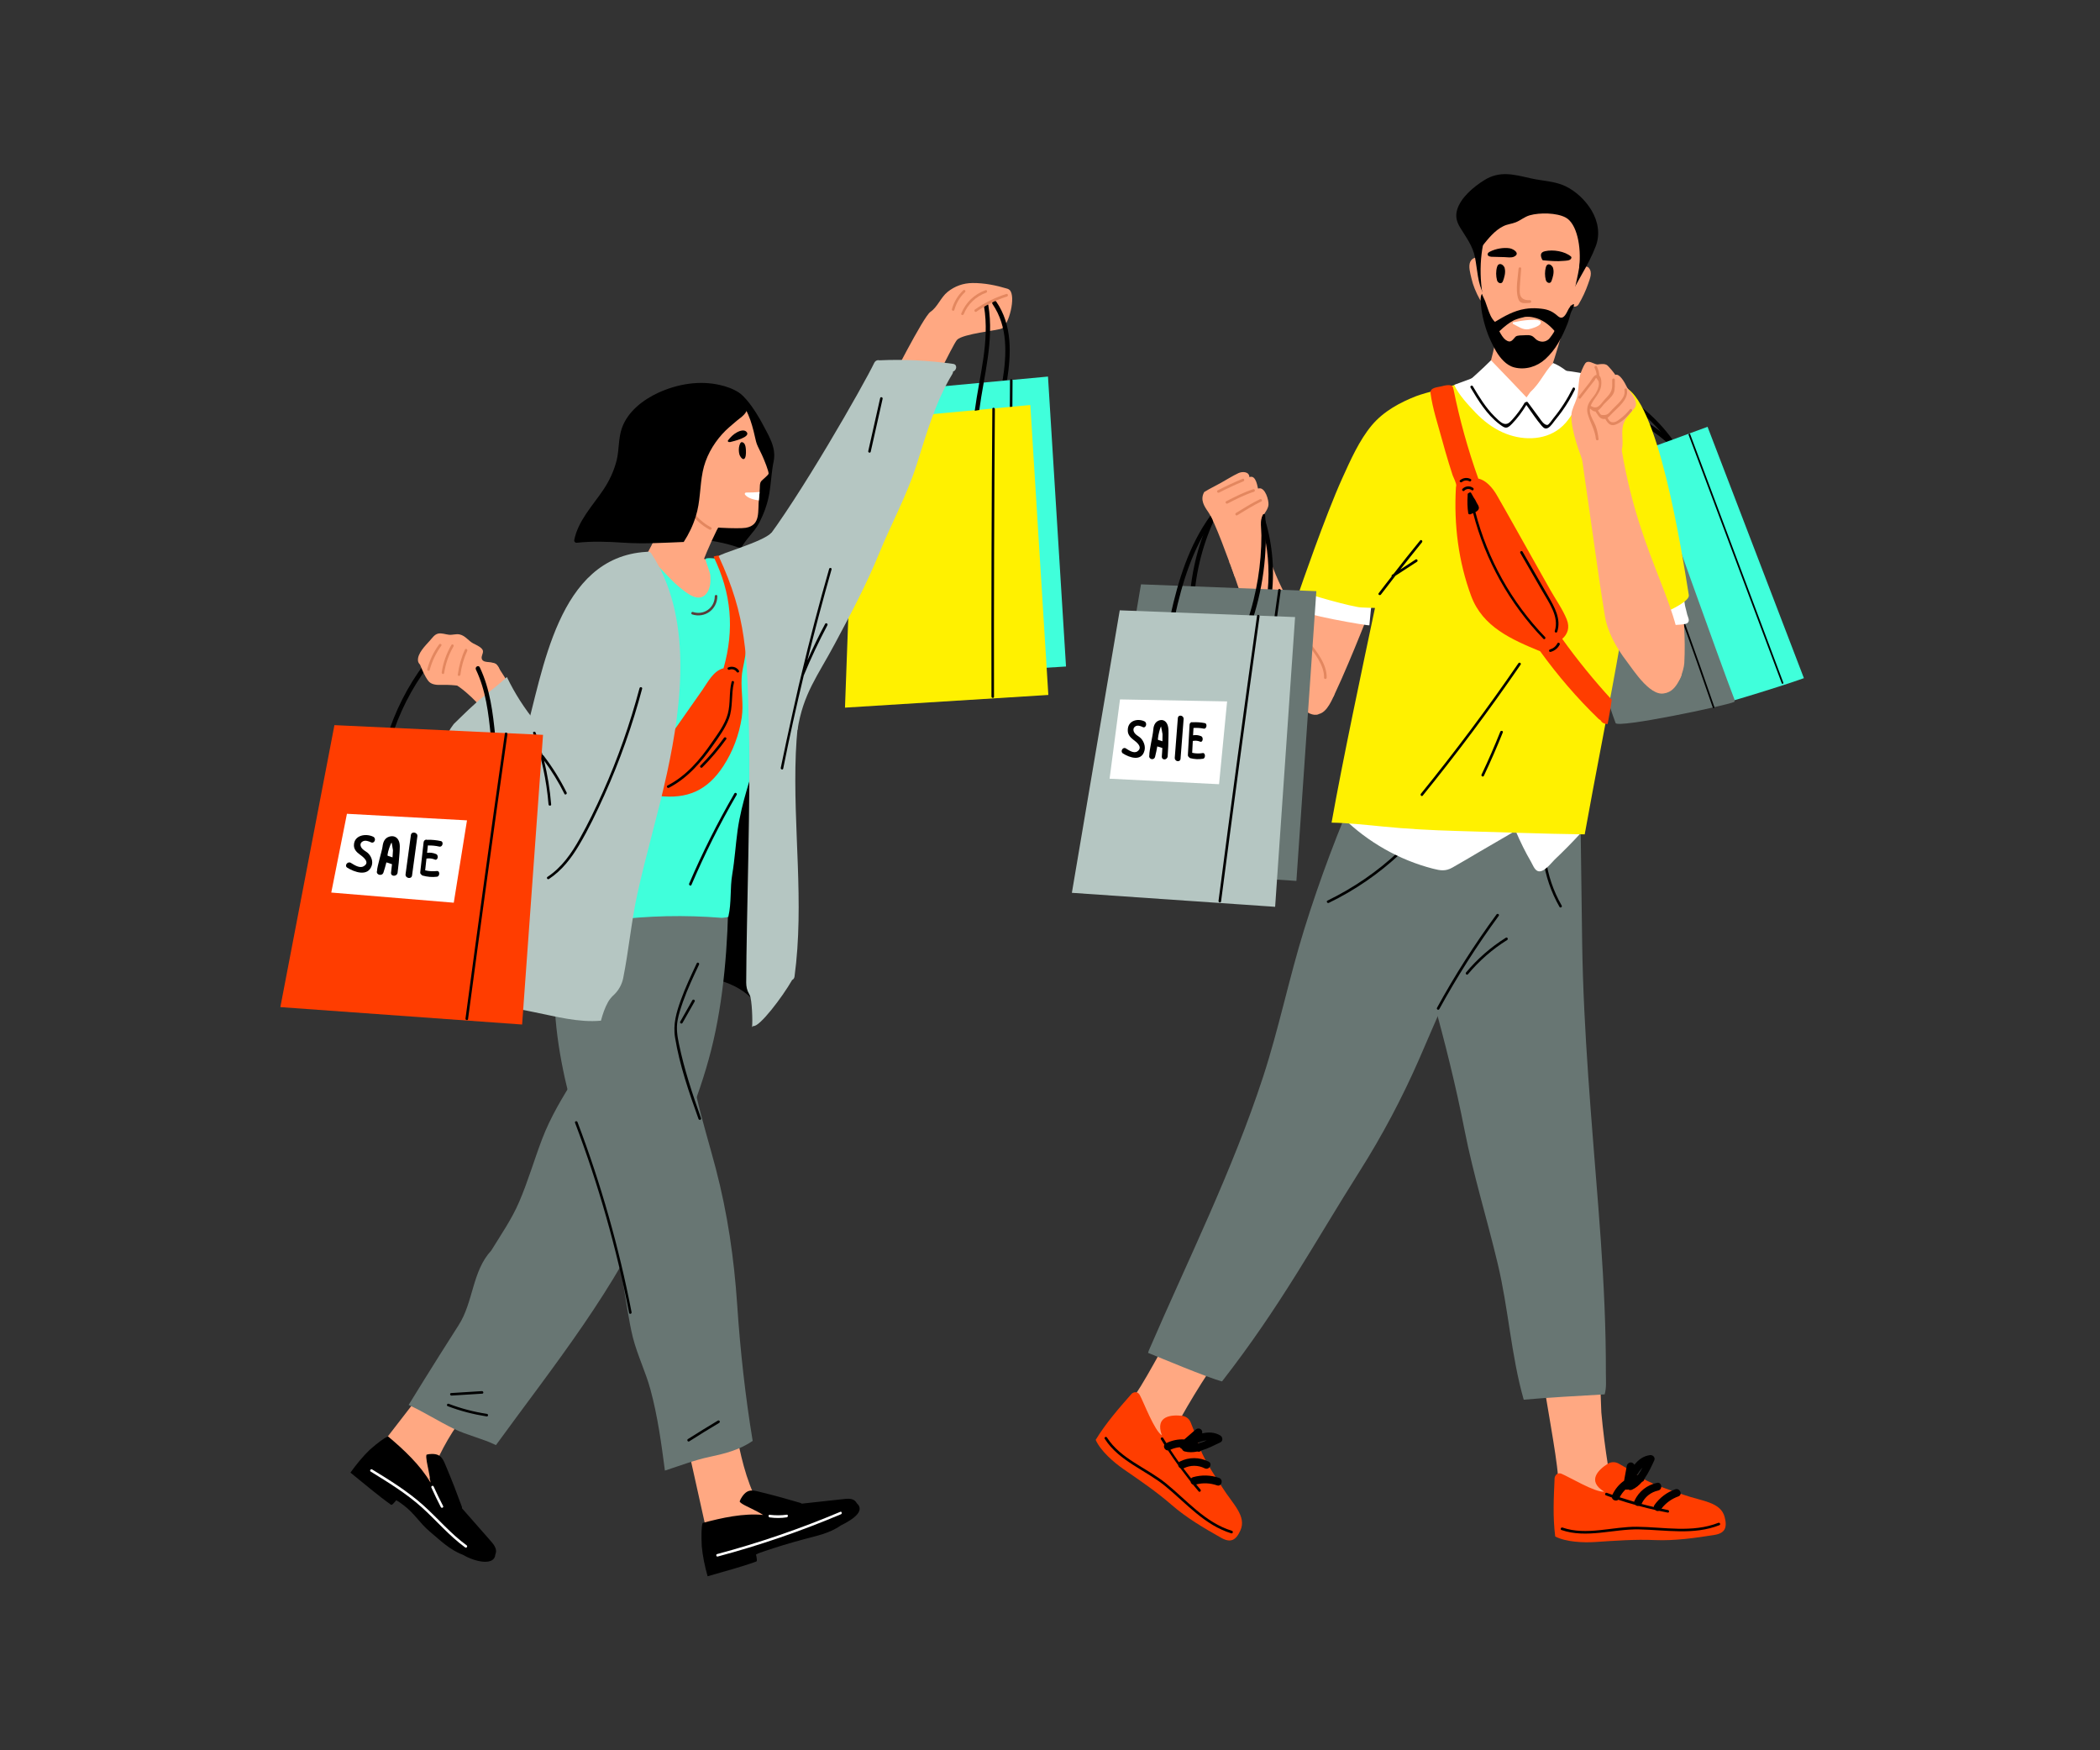 <?xml version="1.0" encoding="utf-8"?>
<!-- Generator: Adobe Illustrator 27.0.1, SVG Export Plug-In . SVG Version: 6.00 Build 0)  -->
<svg version="1.1" id="Layer_1" xmlns="http://www.w3.org/2000/svg" xmlns:xlink="http://www.w3.org/1999/xlink" x="0px" y="0px"
	 viewBox="0 0 2400 2000" style="enable-background:new 0 0 2400 2000;" xml:space="preserve">
<rect x="0" y="0" width="2400" height="2000" fill="#333333" stroke="none"/>
<style type="text/css">
	.st0{fill:#40FFDB;}
	.st1{fill:#FFF100;}
	.st2{fill:#FFA882;}
	.st3{fill:#B5C6C2;}
	.st4{fill:#687673;}
	.st5{fill:#FFFFFF;}
	.st6{fill:#E3875F;}
	.st7{fill:#FF3D00;}
	.st8{fill:#593D3A;}
</style>
<g>
	<g>
		<path d="M484.9,758.6c-19.2,25.7-33.6,54.2-43,84.9c-1,3.1,4,4.5,4.9,1.4c9.3-30.3,23.5-58.3,42.5-83.7
			C491.3,758.6,486.9,756,484.9,758.6z"/>
		<polygon class="st0" points="1218.3,761.6 985.9,776 997.9,448.8 1197.7,430.3 		"/>
		<path d="M1154.3,434.6c-0.9,109.6-1.2,219.1-1,328.7c0,1.9,2.9,2.2,2.9,0.3c-0.2-109.6,0.2-219.1,1-328.7
			C1157.2,433,1154.3,432.7,1154.3,434.6z"/>
		<polygon class="st1" points="1198.1,794.1 965.7,808.6 977.7,481.4 1177.5,462.8 		"/>
		<path d="M1134.1,467.2c-0.9,109.6-1.2,219.1-1,328.7c0,1.9,2.9,2.2,2.9,0.3c-0.2-109.6,0.2-219.1,1-328.7
			C1137,465.6,1134.1,465.3,1134.1,467.2z"/>
		<path d="M893.7,947.5c-2.6-41-6.5-81.9-10.7-122.7c-1.7-17.2-2.8-34.9-7.9-51.5c-4.8-15.5-13-29.5-22-42.9
			c-13.6-20.1-25.8-38.1-50-20c-25.8,19.3-39,53.9-52.9,81.9c-17.1,34.6-33.2,69.6-48.3,105.1c-13.6,32.2-31.1,66.3-37.1,100.9
			c-5.1,29.7,5.2,59.9,29.7,78.2c15.5,11.6,34.8,16.5,50.9,27.3c10.4,7,19.9,14.5,31.7,9.8c31.3,2.2,63.8,6.2,85.7,31.2
			c3.1,3.6,7.9-0.1,7.3-4c25.4-17,25.9-48.5,26.5-76.3C897.5,1025.5,896.2,986.5,893.7,947.5z"/>
		<path class="st2" d="M1154,331.5c-0.7-0.7-1.6-1.3-2.7-1.6c-12.9-3.9-26.3-6.6-39.8-6.5c-10.6,0.1-20.3,3.5-28.6,10.2
			c-7.8,6.3-11.4,17.3-19.6,22.8c-8,5.5-45.3,79-56,100.1c-1.9,3.7,8,4.9,10.9,3.5c0.2,0.1,0.3,0.2,0.5,0.2
			c10.8,3.5,23,6.5,33.1-0.5c1.2,0,2.4-0.6,3.1-1.9c8-14.1-11,24.7-2.5,10.9c3.5-5.7,36.7-75.5,41.4-80.4c6.7-7,46.9-10.7,51.3-13
			C1153.1,370.7,1161.2,339.1,1154,331.5z"/>
		<path class="st3" d="M1089.3,415.8c-27.9-3.9-55.8-5.4-83.9-4.1c0,0-0.1,0-0.1,0c-2.3-0.6-4.9,0.3-6.2,3
			c-11.7,24.5-86.1,155.1-128.1,208.4c-17.1,21.8,9.7,8.4,13,8.2c12.1,64.7,19.7,130,22.8,195.8c0.1,1.3,0.5,2.2,1.2,3
			c-1.2,4.7-5.8-5,3.4,4.1c6.5-41.8,23.1-61.8,42.5-98.2c17.7-33,36.8-69.1,50.8-103.6c13.9-33.9,31.3-65.5,42.6-100.5
			c11.5-35.8,21.4-72.2,41.2-104.7c0.5-0.9,0.7-1.8,0.7-2.6C1093.4,423.2,1094.5,416.5,1089.3,415.8z"/>
		<path class="st2" d="M866.2,1717.4c-14.3-27.3-20-55.8-26-86c-0.8-4.3-6.1-3.9-8-0.9c-0.9-1.6-2.5-2.5-4.7-1.7
			c-12.8,4.8-25.2,10.5-37.2,17.2c-2.6,0-5.3,2.2-4.6,5.5c7.3,33,14.6,66,22,99c1,4.5,6.8,3.8,8.3,0.5c21.2-0.2,69.7,15.3,76-8.4
			C893.6,1741.5,867.4,1719.7,866.2,1717.4z"/>
		<path class="st2" d="M525.1,1613.1c-9.6-10.9-21.1-19.5-34.3-25.8c-2.8-1.3-5,0.4-5.6,2.7c-1.3-0.1-2.6,0.4-3.6,1.7l-42.9,55.5
			c-2.3,3,0.1,6.3,2.9,6.9c9.5,19.8,25.2,35.1,45.2,44c5,2.2,8.1-5.1,4-7.8c9.1-25.3,21.5-48.6,37.6-70.2
			C530.9,1616.9,528.2,1613.4,525.1,1613.1z"/>
		<path class="st4" d="M832.5,1018.9c0-4.9-9.1-3.3-11.1-0.1c-16.9-29.2-55.4-27.3-72.7,1.5c-11.9,19.9-17.3,44.7-24.2,66.7
			c-8,25.2-16.2,50.4-27.2,74.4c-22.4,49.1-58.4,89.4-77.8,140.3c-9,23.7-16.1,48.2-26.1,71.5c-8.6,20.1-20.8,37.5-32,55.8
			c-21.9,23.6-20.2,58.7-37.3,85.3c-29.2,45.6-56.3,89.7-57.1,91.1c17.7,8.1,34.1,18.7,51.6,27.2c15.6,7.6,32.8,11.1,48.2,18.7
			c65.7-90.4,138.5-179.8,183.1-284.2c23.3-54.7,48.3-109.6,62.9-167.4C827.3,1142.4,832.1,1078.1,832.5,1018.9z"/>
		<path d="M870.9,483.4c-4.3-8.3-29.7-52.3-40-31.4c-3.4,6.8-3.8,14.9-4.5,22.3c-1.1,11.2-1.2,22.5-3.1,33.6
			c-1.6,9.4-4.4,18.6-7.5,27.7c-5.9,17.6-12.7,35.1-13.6,53.8c-0.2,5-0.1,10.1,0.2,15.1c0.2,3.6-0.1,8.5,0.8,12.3
			c15,1.5,29.6,4.6,43.7,9.8c5.1-10.3,14.7-18,20.3-28.4c5.8-10.8,10-22.6,12.1-34.7c2-12.1,2.4-24.5,4.9-36.5
			C887.4,510.9,878.3,497.6,870.9,483.4z"/>
		<path class="st2" d="M821.7,648.1c1-0.4,1.2-2.3-0.2-2.9c-14-5.7-28.6-12-43.7-14.1c-14.5-2-29.1,0-42.7,5.3
			c-1.7,0.7-1,3.6,0.8,2.8c6,7.3,10.2,16.8,14.9,25c4.3,7.6,8.5,15.3,13.4,22.5c7,10.3,16.1,21.6,29.6,21.9
			c12.6,0.3,23.4-7.8,28.7-18.9C828.8,676.4,826.8,661.5,821.7,648.1z"/>
		<path class="st2" d="M858.3,580.2c-0.1-0.2-0.3-0.4-0.4-0.6c0.1-0.6-0.3-1.3-0.9-1.6c-0.6-1.3-1.1-2.6-1.4-3.9
			c1.3,0.8,3.1-1,1.9-2.3c-1.1-1.3-2.3-2.5-3.5-3.7c0.3-1.2-0.8-1.9-1.7-1.8c-27.4-28.5-61-51-98.4-66c-1.8-0.7-2.6,2.1-0.8,2.8
			c0.3,0.1,0.5,0.2,0.8,0.3c0,0.3,0,0.6,0.2,0.9c26.1,43.9,4.7,94-17.9,134.6c-0.5,0-0.9,0.2-1.2,0.7c-3.8,7.1,10.6,5.7,14,6
			c15.2,1.5,30,5.3,44.1,10.8c0.4,0.2,0.7,0.1,1,0c0.7,1,2,0.7,2.6-0.2c0.6,0,1.2-0.3,1.5-1c6.1-16.8,13-33.3,21-49.4
			c3.6-7.2,7.9-13.6,15.3-17.8c6.4-3.5,13.6-5.3,20.7-6.9c0.1,0.2,0.2,0.4,0.4,0.6C856.7,583.3,859.4,581.8,858.3,580.2z"/>
		<path class="st2" d="M870.7,519.6c-1.5-3.2-3.1-6.3-4.6-9.5c-0.9-1.9-1.6-3.8-2.1-5.8c-3.3-14.4-7.8-35.6-18.5-44.6
			c-0.3-0.2-3.3-3-3.6-3c0.5-0.7,0.2-2.2-1.1-2.4c-37.8-5.1-79.4,10-96,46.4c-2.9,6.4-3.9,11.7,0.9,17.3c6.8,8,14.8,14.7,21.1,23.3
			c12.6,17.3,21.1,37.2,25.1,58.1c0.3,1.5,2.2,1.2,2.6,0c9.5,3.5,50.3,5.1,57.9,3.7c17.5-3.1,13.3-19.2,15-33.4
			c0.4-3.4,0.7-7.4,0.9-11c0.2-3.1-0.2-6.5,1.7-8.9c1.3-1.6,7.4-6.3,8.3-8.3C879.2,539.7,873.1,524.7,870.7,519.6z"/>
		<path class="st5" d="M852.7,562.8c-1.3,0-2,1.5-1.2,2.5c3.5,4.3,10.7,5.8,15.7,6.5c0.1-0.7,0.2-1.4,0.2-2.1
			c0.3-2.3,0.5-4.9,0.7-7.5C863,562.7,857.9,562.8,852.7,562.8z"/>
		<path class="st6" d="M812.6,602.6c-17.7-9.3-27.8-26.5-37.3-43.4c-0.9-1.7-3.5-0.2-2.6,1.5c9.7,17.4,20.1,34.9,38.3,44.5
			C812.8,606.1,814.3,603.5,812.6,602.6z"/>
		<path d="M850.5,473.6c2-2.2,3.5-4.7,3.5-7.7c0.2-15.9-18-22.9-30.9-25.9c-23.7-5.5-48.6-1.3-70.6,8.7c-17.6,8.1-35,21.5-41.7,40.3
			c-4.2,11.7-3.1,24.7-6,36.8c-3.1,12.4-8.5,23.9-15.7,34.5c-12.3,18.1-28.4,34.9-32.8,56.7c-0.4,1.8,1.1,3.4,2.9,3.2
			c17.5-1.9,35.2-1.3,53-0.1c23.4,1.6,46.1,0.1,69.2-0.8c5.9-9.1,10.6-18.9,13.8-29.3c5.3-16.7,4.5-34,7.9-51
			c3.2-16.1,11.4-30.9,22.3-43c5-5.6,10.9-10.3,16.6-15.2C844.6,478.6,848,476.4,850.5,473.6z"/>
		<path d="M852.3,512.2c-0.3-2.8-1-5.2-2.7-6.3c-2.8-1.9-3.8,0.6-4.6,3.2c-0.9,3-0.8,7,0,10c0.7,2.6,4.6,8.5,6.7,3.6
			C852.8,520,852.6,514.9,852.3,512.2z"/>
		<path d="M852.9,493.2c-2.7-2.5-7.5-0.9-10.3,0.6c-4.2,2.2-7.7,5.6-10.5,9.3c-0.9,1.2,0.5,2.4,1.7,2c0.2,0.1,0.5,0.1,0.8,0
			C837.4,504.4,859.5,499.4,852.9,493.2z"/>
		<path class="st4" d="M759.9,1680.4c17.1-5.5,34-12.1,51.6-15.8c18.1-3.8,34.2-8.2,48.7-18.1c-8.5-51.5-14.2-103.4-17.7-155.6
			c-3.6-53.3-11-104.2-24.5-155.8c-13.9-53-34-109.6-30.8-165.3c0.2-3.5,0.6-7,1-10.5c0.2-8.5,0.8-17,1.9-25.6
			c4.9-40.3,19.5-79.7,15-120.8c-0.1-0.6,0-1.1,0-1.7c-0.3-0.3-0.7-0.6-1.2-0.8C777,998.2,749,989.4,719.9,985
			c-17.2-2.6-42.1-8.1-58.6,1.6c-21.6,53.4-30.6,111.1-27,168.9c3.2,51.3,16.3,102.3,31.4,151c9.7,31.5,22.4,61.9,32,93.5
			c9.6,31.6,13.9,64.3,19.4,96.8c1.8,10.5,3.6,21.1,6.2,31.5c5.2,20.3,14.5,39.1,20,59.2C751.5,1617.6,755.8,1649,759.9,1680.4z"/>
		<path class="st0" d="M892,665.8c-1.7-12.3-16.7-15.9-26.7-18.8c-15.3-4.5-59.9-12.4-59.1-7.9c0.6,3.3,5.4,15,5.6,18.4
			c0.5,6.7,0.2,14.2-3.8,19.9c-9,12.7-23.4,0.1-31.7-6.6c-13.3-10.8-23.4-26.3-38.4-34.8c-0.5-0.3-1.1-0.2-1.5,0
			c-0.3-0.1-0.6-0.2-1-0.1c-19.2,4.1-37.2,11.7-53.5,22.7c-1.3,0.9-0.4,2.9,0.8,2.8c-4.7,7.9-3.9,18.3-3,27.4
			c3.8,37.2-10,70.5-19.5,105.8c-9.2,34.1-14.9,69-19.5,103.9c-2.4,18.1-4.5,36.3-6.6,54.5c-1.9,16.7-2.9,33.1,1.6,49.5
			c2.4,8.7,5.9,17.1,9.8,25.3c3.8,8,7.5,17,13.1,24c3.1,3.9,7.3,7.7,12.6,7.6c2.4,0,4.5-1,6.5-2.1c6.6-3.5,11.3-6.7,19.2-3.2
			c1.7,0.7,3.2-1.7,1.6-2.5c41.9-5.3,84.3-6.2,126.5-2.8c0.6,0.1,7.3-0.7,7.4-1.3c3.8-16.2,1.7-32.3,4.5-48.7
			c2.8-16.6,3.8-33.5,6.1-50.2c4.5-31.8,15.8-62,24.4-92.7c8.6-30.5,13.8-61.7,17.4-93.1c1.9-16.7,3.3-33.4,4.6-50.1
			C890.6,697.3,894,680.7,892,665.8z"/>
		<path class="st7" d="M849,763.8c3.9-18.2,6.2-36.9,5.1-55.6c-1.5-26.6-8.7-51-20-74.8c-4.6,1-9.3,1.6-14,1.5
			c-1.3,0.3-2.7,0.5-4,0.8c-0.1,0.2-0.3,0.4-0.5,0.6c20.2,41.5,24,82.5,11.3,127.3c-11.6,2.8-18,16-24.3,25
			c-11.7,16.7-23.5,33.5-35.2,50.2c-4.4,6.3-9,12.5-12.2,19.5c-3.7,8.3-4.3,18-11.1,24.5c-3.2,3-3.3,6.7-1.7,9.7
			c-1.3,1.2-2.6,2.3-3.9,3.5c-8.4,7.3,3.4,19.4,11.9,13c0.7,0.2,1.3,0.4,2.1,0.5c33.2,3.9,56-6.2,74.3-34.3
			c10.8-16.6,17.9-35.6,20.9-55.2c2.3-15.2-0.9-30.1-0.1-45.2C847.8,771.2,848.2,767.5,849,763.8z"/>
		<path class="st3" d="M909.5,860.9c1.6-40.8,9.5-81.1,9.6-122c0.1-40.4-5.8-80.4-16.6-119.3c-0.8-2.7-18.8-11.3-20.9-10.8
			c-10,10.7-61.3,24.4-60.2,26.9c32,69,32.5,112.3,34.6,198.5c1.9,74.9-2.9,213.7-3.2,288.6c0,4.4,0.9,8.9,3.2,12.7
			c0.3,0.5,0.6,1.1,0.9,1.7c2.5,5.1,3.4,29.7,2.6,36.4c0.6-0.2,0.9-1.3,1.6-1.2c6.8,1.2,32.7-32.5,44.2-52.6
			c1.3-0.6,2.4-1.9,2.7-3.7C919.5,1031.3,906.1,946.1,909.5,860.9z"/>
		<path class="st3" d="M744.3,632.4c-1.3-2-3.4-2.3-5.2-1.8c-0.2,0-0.4,0-0.6,0c-101.5,6.2-117.6,136.3-139,211.9
			c-17.3,61-41,120.5-57.9,181.5c-6.1,21.9-7.8,44.7-5.8,67.4c0.5,6,0.5,12.1-0.9,18.7c-2,9.4-5.4,18.4-8.4,27.6
			c10.4,4.8,22.3,6.1,33.5,8.5c16.7,3.6,33.4,6.9,50.2,10.3c24.6,4.9,51.3,12.2,76.6,9.8c2-7.4,4.4-14.7,8.1-21.3
			c1.8-3.1,4-5.8,6.6-8.1c5.4-5.1,9.2-11.8,10.7-19.1c6.4-31.9,9.3-64.7,16.2-96.4c10.2-46.4,23.9-92,34-138.4
			C779.6,803.6,791.5,703.9,744.3,632.4z"/>
		<path class="st2" d="M599.7,816.6c-8.9-19.9-20-38.9-31.9-56.8c-0.7-1.1-1.6-1.6-2.6-1.8c-0.3-0.1-0.5-0.2-0.8-0.2
			c-17.5-2.8-30.3,12.2-47.3,12c-0.9,0-1.5,0.2-2.1,0.6c-4.8-1.1-5.8,7.3-0.9,8.8c13.1,3.9,37.8,29,44.7,40.6
			c6.7,11.3-4.7,11.6,2,23c2,3.3,5.7,1.8,6.8-1c6.8,1,16.3-2.5,22.1-4.7C601.4,832.6,605.3,829,599.7,816.6z"/>
		<path d="M979.2,1717.7c-3.5-6.4-10.3-5.3-17.3-4.5c-15.2,1.7-30.5,3.3-45.7,5c-0.4-0.4-0.9-0.7-1.6-0.9
			c-14.4-4.3-28.9-8.3-43.6-11.9c-9.9-2.4-16-5-22.7,4.6c-1.4,2-2.4,3.9-3,5.7c1,2.6,11.2,6.9,13,7.9c4.7,2.4,9.4,4.6,13.9,7.5
			c-22.4-2.2-47.2,3.2-69.3,9.2c-0.1,0.3-0.1,0.7-0.2,1.1c-1,3.7-1.3,12.6-0.7,25.4c1.1,11.6,3.5,23,6.7,34.4
			c18.7-5.6,37.6-10.3,55.9-17c0.3-0.6,0.5-1.3,0.4-2c-0.2-2-0.5-4-1-5.9c2.8-1.5,5.8-2.5,9.1-3.6c14.9-5.1,29.9-9.6,45.1-13.7
			c14.9-4.1,29.4-6.6,42.7-15.9C976.6,1735.4,988.5,1726.1,979.2,1717.7z"/>
		<path d="M566.1,1776.3c2.8-6.8-2.2-11.9-6.9-17.3c-10.4-11.8-20.8-23.7-31.2-35.5c0.1-0.6,0-1.2-0.2-1.9
			c-5.4-14.7-11-29.4-17.1-43.8c-4.1-9.7-5.8-16.5-17.1-16.4c-2.4,0-4.4,0.3-6.1,0.8c-1.3,2.4,1.4,13.5,1.8,15.7
			c1,5.4,2.2,10.7,2.7,16.2c-11.8-20.2-30.8-37.9-48.6-52.8c-0.3,0.1-0.6,0.3-0.9,0.5c-3.4,1.4-10.4,6.5-19.8,14.7
			c-8.2,7.9-15.4,16.8-22.2,26.2c15.5,12.4,30.4,25.4,46.6,36.9c0.6-0.1,1.2-0.4,1.8-0.9c1.4-1.4,2.7-2.8,3.9-4.4
			c2.8,1.4,5.4,3.4,8.2,5.5c12.8,9.5,18.1,20.1,30.3,30.4c12.1,10.1,22.7,20.8,37.7,26.4C543.9,1785.3,565.2,1789.2,566.1,1776.3z"
			/>
		<path class="st2" d="M567.5,759.5c-2.3-1.9-5.5-2.7-8.6-2.9c-2.6-0.2-6.3-0.4-7.8-2.7c-2.1-3.3,1.5-7,0.8-10.4
			c-0.8-3.6-7.7-6.6-10.9-8.2c-5.6-2.9-9-8.8-15.5-10.3c-4.3-1-8.3,0.8-12.5,0.3c-3.9-0.4-8.3-2.2-12.3-1.3c-4.3,1-6.8,5.2-9.5,8.1
			c-5.3,5.9-14.4,14.8-13.5,23c0.2,1.7,1.1,3.1,2.3,4.3c0,0.1,0.1,0.2,0.1,0.2c2.3,5.8,5.3,12.9,9.1,18.1c3.5,4.9,10,5.1,15.8,4.9
			c15.2-0.5,30,2.9,45.1,2.2c6.7-0.3,13.6,2,18.9-2.1c1.7-0.4,3.1-1.7,3-3.7C571.6,773.1,572.9,763.9,567.5,759.5z"/>
		<path class="st3" d="M658.1,868.7c-33.4-24.1-61.2-58.3-78.8-95.1c-8.1,7.6-16.9,14.4-25.8,21.5c-12.4,9.9-23.6,21.2-35,32.3
			c-5.4,7.4-8.2,10.8-3.8,20c14.5,30.2,27.8,61.1,44.9,90c11,18.6,33.6,57.9,60.7,51.4c22.5-5.4,44.2,8.4,52.2-13.5
			c8-21.9,9.4-46.5,2.4-69.8C671.1,892.7,665,880.5,658.1,868.7z"/>
		<path d="M647.6,905.6c-7.5-15-16.3-29.1-26.5-42.4c-0.3-0.4-0.7-0.6-1.1-0.6c-2.3-8.6-4.9-17.1-7.9-25.5c-0.6-1.8-3.5-1-2.8,0.8
			c9.4,26.3,15.3,53.5,17.6,81.3c0.2,1.9,3.1,1.9,3,0c-1.4-17-4.1-33.7-8.1-50.1c8.8,12,16.7,24.7,23.3,38.1
			C645.9,908.8,648.4,907.3,647.6,905.6z"/>
		<path d="M548.3,762.5c-1.4-3-5.8-0.4-4.4,2.6c11.4,23.9,14.4,50,17,76.1c0.3,3.2,5.4,3.3,5.1,0
			C563.3,814.2,560.1,787.3,548.3,762.5z"/>
		<polygon class="st7" points="596.7,1170.7 320.4,1150.8 382.2,828.6 620.6,839.7 		"/>
		<path d="M577,838.2c-15.5,108.4-30.5,217-45,325.6c-0.2,1.9,2.6,2.6,2.9,0.7c14.5-108.6,29.5-217.1,45-325.6
			C580.1,837,577.2,836.3,577,838.2z"/>
		<path class="st6" d="M531.4,742.2c-4.2,9.1-6.9,18.7-8.2,28.7c-0.2,1.9,2.7,1.9,3,0c1.2-9.5,3.8-18.5,7.8-27.2
			C534.8,742,532.2,740.5,531.4,742.2z"/>
		<path class="st6" d="M515.8,737.1c-5.6,9.7-9.3,20.1-11,31.2c-0.3,1.9,2.6,2.7,2.8,0.8c1.7-10.9,5.2-21,10.7-30.5
			C519.3,736.9,516.8,735.4,515.8,737.1z"/>
		<path class="st6" d="M501.8,736.4c-6.3,8.6-10.8,18-13.5,28.3c-0.5,1.8,2.4,2.6,2.8,0.8c2.7-10,7.1-19.2,13.2-27.6
			C505.5,736.3,502.9,734.8,501.8,736.4z"/>
		<path d="M730.9,786.3c-10.8,40.5-24.7,80.2-41.8,118.5c-8.1,18.1-16.8,36.1-26.5,53.4c-9.4,16.9-20.6,33-36.9,43.8
			c-1.6,1,0.1,3.5,1.7,2.4c14.7-9.7,25.5-23.7,34.4-38.7c10.9-18.3,20.1-37.7,28.9-57.1c17.7-39.3,32.1-80,43.2-121.7
			C734.3,785.1,731.4,784.5,730.9,786.3z"/>
		<path d="M947.6,650c-11.5,40.1-22.1,80.4-31.8,121c-0.8,1.9-16.8,73.3-23.5,106.4c-0.4,1.9,2.5,2.7,2.8,0.8
			c7.1-35.6,15-71.1,23.5-106.4c8.1-19.6,17.1-38.7,27-57.4c0.9-1.7-1.7-3.2-2.6-1.5c-7.3,13.6-14,27.5-20.3,41.7
			c8.6-34.8,17.8-69.4,27.6-103.8C951,648.9,948.1,648.2,947.6,650z"/>
		<path class="st6" d="M1126.3,331.6c-12.8,4.6-22.6,14-27.7,26.6c-0.7,1.8,2.1,2.5,2.8,0.8c4.7-11.5,13.9-20.3,25.6-24.5
			C1128.8,333.8,1128.1,330.9,1126.3,331.6z"/>
		<path class="st6" d="M1100.9,331.7c-6.3,6-10.7,13.3-13,21.6c-0.5,1.8,2.3,2.6,2.8,0.8c2.2-7.9,6.3-14.7,12.2-20.3
			C1104.3,332.5,1102.2,330.4,1100.9,331.7z"/>
		<path d="M660,1282.2c-0.7-1.8-3.5-1-2.8,0.8c26.7,70.5,47.4,143.2,61.8,217.2c0.4,1.9,3.2,1.1,2.8-0.8
			C707.4,1425.3,686.8,1352.7,660,1282.2z"/>
		<path d="M801.2,1277.8c-9.9-27.8-19.2-55.8-25.2-84.7c-1.9-9.1-3.3-17.8-1.6-27.1c1.3-7.2,3.7-14.3,6.1-21.2
			c5.2-14.6,11.8-28.6,18.4-42.6c0.8-1.7-1.7-3.2-2.6-1.5c-6.5,13.8-13,27.6-18.2,42c-5.1,14-9.1,27.9-6.6,42.9
			c5.2,31.8,16,62.8,26.8,93C799,1280.4,801.8,1279.6,801.2,1277.8z"/>
		<path d="M791.3,1142.9c-4.6,8.2-9.3,16.4-13.9,24.5c-0.9,1.7,1.6,3.1,2.6,1.5c4.6-8.2,9.3-16.4,13.9-24.5
			C794.8,1142.8,792.3,1141.3,791.3,1142.9z"/>
		<path d="M556.5,1615.6c-15-2.3-29.5-6.1-43.7-11.5c-1.8-0.7-2.9,2.1-1.1,2.7c14.4,5.5,29.2,9.3,44.4,11.7
			C558.1,1618.8,558.4,1615.9,556.5,1615.6z"/>
		<path d="M550.7,1589.6c-11.7,0.7-23.4,1.4-35.1,2.2c-1.9,0.1-1.4,3,0.5,2.9c11.7-0.7,23.4-1.4,35.1-2.2
			C553.1,1592.4,552.6,1589.5,550.7,1589.6z"/>
		<path d="M820.4,1623.3c-11.5,6.9-22.9,13.9-34.2,21.1c-1.6,1-0.1,3.6,1.5,2.6c11.3-7.2,22.7-14.3,34.2-21.1
			C823.6,1624.8,822.1,1622.3,820.4,1623.3z"/>
		<path class="st5" d="M960.4,1727.5c-46,19.4-93.1,35.6-140.9,48.3c-1.6,0.4-0.9,3.3,0.7,2.8c47.8-12.7,94.9-28.9,140.9-48.3
			C962.7,1729.7,962,1726.8,960.4,1727.5z"/>
		<path class="st5" d="M533.3,1765.8c-18.3-13.3-32.9-30.9-49.8-46c-17.8-15.9-38.1-28.4-58.2-40.7c-1.6-1-3.2,1.4-1.7,2.4
			c20.1,12.4,40.4,24.8,58.2,40.7c16.8,15.1,31.5,32.7,49.8,46C533.2,1769.3,534.8,1766.9,533.3,1765.8z"/>
		<path class="st5" d="M506.4,1720.9c-3.8-7.3-7.4-14.8-10.8-22.3c-0.8-1.7-3.3-0.5-2.6,1.2c3.4,7.5,7,15,10.8,22.3
			C504.7,1723.8,507.3,1722.6,506.4,1720.9z"/>
		<path class="st5" d="M899.2,1730.8c-6.5,0.9-13.1,0.9-19.6,0.1c-1.7-0.2-1.7,2.7,0,3c6.6,0.9,13.1,0.9,19.6-0.1
			C900.8,1733.5,900.9,1730.6,899.2,1730.8z"/>
		<path d="M844.5,766.3c-2.7-4.1-7.8-5.5-12.3-3.6c-1.7,0.8-0.2,3.3,1.5,2.6c2.9-1.3,6.5-0.1,8.2,2.5
			C843,769.4,845.5,767.9,844.5,766.3z"/>
		<path d="M836.1,779.2c-3.1,12-1.1,24.5-4.3,36.4c-3.2,12.1-11.5,22.9-18.5,33.1c-13.4,19.5-29,37.9-50.4,48.9
			c-1.7,0.9-0.2,3.4,1.5,2.6c21.1-10.9,36.7-28.9,50.1-48c6.8-9.7,14.3-19.8,18.5-30.9c5-13.3,2.4-27.7,5.8-41.2
			C839.4,778.1,836.6,777.4,836.1,779.2z"/>
		<path d="M827.4,843.1c-8.1,11.3-17.1,21.9-26.9,31.7c-1.3,1.3,0.7,3.4,2.1,2.1c10-10,19.1-20.8,27.4-32.3
			C831,843.1,828.5,841.6,827.4,843.1z"/>
		<path class="st8" d="M816.9,681.3c-0.1,13.3-12.4,22.1-25,18c-1.8-0.6-2.6,2.3-0.8,2.8c14.5,4.6,28.6-5.7,28.7-20.9
			C819.9,679.4,816.9,679.4,816.9,681.3z"/>
		<path d="M839.3,906.7c-19.3,33.3-36.6,67.7-51.7,103c-0.7,1.7,1.8,3.2,2.6,1.5c15.2-35.4,32.4-69.8,51.7-103
			C842.8,906.5,840.3,905.1,839.3,906.7z"/>
		<path d="M1005.9,454.9c-4.5,20.2-9.1,40.3-13.6,60.5c-0.4,1.9,2.4,2.6,2.8,0.8c4.5-20.2,9.1-40.3,13.6-60.5
			C1009.1,453.8,1006.3,453.1,1005.9,454.9z"/>
		<polygon class="st5" points="518.6,1031.5 378.6,1019.9 396.5,929.9 533.7,937.4 		"/>
		<path d="M414.6,970.4c-3.1-2.9-3.9-7.1,0.2-9.1c2.9-1.4,6.7,0,9.2,1.2c4,1.9,6.5-4.5,2.5-6.4c-8.5-4.1-22.1-1.8-22,10
			c0,4.6,3.2,7.8,6.7,10.3c3.5,2.6,12.4,9,4.3,13.5c-4.6,2.6-10.7-1.6-14.5-3.9c-3.7-2.3-7.8,3.2-4.1,5.5c8,5,23.5,10.7,27.9-2.3
			c1.6-4.7-0.2-10-3.5-13.6C419.5,973.5,416.7,972.4,414.6,970.4z"/>
		<path d="M455.5,960.3c-2.1-4.4-6.5-5.7-10.9-4.2c-5.1,1.7-6.8,6.2-7.4,11.2c-0.5,4.7-6.3,22.9-6.3,27.8c-1.6,4.6,5.7,6.6,7.3,2
			c1.3-3.9,2.4-7.8,3.4-11.7c2.1,0.7,4.2,1.4,6.4,2.1c-0.3,3.2-0.7,6.4-1.1,9.6c-0.6,4.8,6.9,4.8,7.5,0c1-7.5,1.7-15,2.2-22.6
			C456.8,969.9,457.6,964.5,455.5,960.3z M446.2,965.3c0.5-1.2,1-2.2,1.4-2.5c0,0,1.5,8,1.5,8.8c-0.1,2.7-0.3,5.4-0.5,8.1
			c-1.8-0.6-3.6-1.2-5.4-1.8C442.1,977.6,444.4,969.6,446.2,965.3z"/>
		<path d="M469.6,954.1c-2,15-4.1,29.9-6.1,44.9c-0.6,4.5,6.7,6.1,7.4,1.5c2-15,4.1-29.9,6.1-44.9
			C477.6,951.1,470.3,949.5,469.6,954.1z"/>
		<path d="M503.9,961.1c-5-1.1-10.1-1.6-15.2-1.5c-0.2,0-0.3,0-0.5,0.1c-1.5-0.7-3.8,0.3-4.1,2.9c-1.3,11.3-2.5,22.6-3.8,33.9
			c-0.2,1.4,0.4,2.4,1.2,2.8c0.3,0.6,0.8,1,1.5,1.2c5.4,1.5,10.9,2,16.4,1.3c3.4-0.4,3.5-6.9,0-6.5c-4.6,0.5-9.1,0.3-13.5-0.8
			c0.5-4.5,1-9,1.5-13.5c0.2,0,0.4,0.1,0.6,0c3.1-0.4,6,0,9,1.2c3.3,1.4,4.7-4.9,1.4-6.3c-3.3-1.4-6.8-1.9-10.3-1.4
			c0.3-2.8,0.6-5.6,0.9-8.4c4.5-0.1,8.9,0.3,13.2,1.3C505.9,968.1,507.3,961.9,503.9,961.1z"/>
		<path d="M1114,469.4c1.7-0.3,3.5-0.7,5.2-0.9c5.3-39.9,17.1-79.2,10.3-119.8c-0.5-3.2-5.4-1.9-4.9,1.4
			C1131.3,390.3,1119.2,429.7,1114,469.4z"/>
		<path d="M1145.8,434.9c1-0.2,2.1-0.3,3.1-0.5c0.4-0.1,0.8-0.1,1.2-0.2c0.3-0.1,0.6-0.1,0.9-0.1c4.7-30.7,5.9-62.5-12.3-89.3
			c-1.8-2.7-6.2-0.1-4.4,2.6C1152.2,373.7,1150.5,404.9,1145.8,434.9z"/>
		<path class="st6" d="M1150.1,335.9c-12.8,4.1-24.7,10-35.8,17.7c-1.5,1.1-0.1,3.6,1.5,2.6c10.8-7.6,22.5-13.3,35.1-17.4
			C1152.7,338.1,1151.9,335.3,1150.1,335.9z"/>
	</g>
	<g>
		<path d="M1921.8,518c-16.8-28.4-40-51.5-68.2-68.4c-2.8-1.7-4.9,3-2.1,4.6c27.5,16.5,49.9,39.2,66.2,66.8
			C1919.4,523.8,1923.4,520.8,1921.8,518z"/>
		<path d="M1922.2,515.9c-18.7-22.3-43.8-36.6-69-50.5c-2.9-1.6-5.4,2.8-2.6,4.4c24.8,13.6,49.5,27.7,67.9,49.7
			C1920.7,522,1924.3,518.4,1922.2,515.9z"/>
		<path d="M1391.2,575.7c-16.6,30.3-26.8,63.1-30.6,97.5c-0.4,3.3,4.7,3.2,5.1,0c3.7-33.5,13.7-65.4,29.9-94.9
			C1397.1,575.4,1392.7,572.8,1391.2,575.7z"/>
		<g>
			<path class="st8" d="M1831.1,460.7c3.1,1.2,6.1,2.9,8.9,4.8c4,15.1,8.1,30.1,12.3,45.1C1843.7,494.8,1836.6,478.1,1831.1,460.7z"
				/>
			<path class="st0" d="M2061.6,774.9l-110.1-287.2l-120.4,44.1c33.9,92.5,68,187.4,100.5,280.4
				C1932.6,816.5,2040.2,782.9,2061.6,774.9z"/>
			<path d="M1929.8,496.8l106.5,284c0.4,1.1,2.2,0.5,1.8-0.7l-106.5-284C1931.2,494.9,1929.4,495.6,1929.8,496.8z"/>
		</g>
		<g>
			<path class="st8" d="M1869.8,592c-12.9-12.1-20-28-27.1-43.9c-3-6.6-8.8-29.2-19.5-26.9c-10.9,2.3-9.9,23.8-9.8,31.9
				c0,1.8,0.1,3.6,0.2,5.4c-9.9-11.1-19-23.1-28.3-35.2c-3-3.9-8.6-1.4-8.6,3.2c0.1,16.3,5.4,31.4,13.2,45.6
				c7.9,14.3,17.5,29.6,30.5,39.8c2.1,1.7,5.3,0.9,6.9-0.9c0.9-0.8,1.4-2.1,1.2-3.7c-1.1-7.9-2.2-15.8-3.1-23.8
				c7.6,6.6,15.7,12.7,24.8,18.1c5.3,3.1,9.2-5.6,3.9-8.7c-11.3-6.7-21.1-14.7-30.1-23.5c-0.2-2.1-0.4-4.1-0.5-6.2
				c-0.5-6.4-0.8-12.8-0.3-19.2c0.2-2.4,0-7.3,1.4-9.2c1.9-2.5,1.8,0.4,3.2,3.3c10.4,21.6,18.2,44.4,36.1,61.3
				C1868.2,603.5,1874.2,596.1,1869.8,592z M1817.1,595.6c-7-7.9-12.8-17.3-17.9-26.1c-4.9-8.5-8.8-17.4-11-26.8
				c8.4,10.7,16.9,21,26.3,30.5C1815.1,580.7,1816,588.2,1817.1,595.6z"/>
			<path class="st4" d="M1899,568.9c-20.6,5.3-123,36.4-124.1,37.5c0,0,56.7,180.2,71.5,219.8c2.3,6.2,125.9-19.7,135.7-24.2
				c0.3-1,0.4-2,0-3.1C1964.8,753.9,1901.2,574.9,1899,568.9z"/>
		</g>
		<path d="M1874.9,576.6c-0.4-1.1-2.2-0.5-1.8,0.7c23,59.5,45.1,119.3,66.3,179.4c6.1,17.3,12.1,34.6,18.1,51.9
			c0.4,1.2,2.2,0.5,1.8-0.7c-20.7-60.3-42.3-120.3-64.8-180C1888,610.8,1881.4,593.7,1874.9,576.6z"/>
		<path class="st2" d="M1783.1,1691.3c0.2,0.5,0.6,1,1,1.5c6.6,7,19.8,15.1,29.9,13.2c5.2-1,21,0.6,24.7,4.3
			c14.6,14.1-8-20.3-5.9-23.6c2-3.3,5.8-6.4,5.1-10.7c-3.3-20.6-5.9-41.2-7.8-62c-0.6-7.1-0.5-51.6-6.6-56.5
			c-5.1-4-15.3-7.5-20.8-5.8c-8.6,2.7-21.2,2.4-30,4.4c-4.2,1-10.2,9.9-9.5,15.7c3.3,27.9,15.3,87.2,17.4,115.3
			C1780.8,1689.2,1781.8,1690.6,1783.1,1691.3z"/>
		<path class="st7" d="M1776.7,1688.8c0.6-3.4,3.7-6.5,7.8-4.8c9.2,3.8,38.3,21.5,48.9,20.5c-20.7-12.6-5.8-25.6,3.9-31.8
			c3.8-2.4,8.5-2.5,12.4-0.4c5.9,3.2,14.7,8.3,20.3,12.4c14.6,10.7,37.6,17.5,54.3,23.4c20.8,7.3,42.4,8.1,46.8,25.6
			c3.1,12.2,0.2,18.4-12.2,20.3c-22.2,3.5-44.8,6.7-67.4,5.8c-23.3-1-45.2,0.7-68.3,2.2c-13.3,0.9-33.5,0.1-45.8-6.3
			C1774.5,1733.3,1775.7,1711.3,1776.7,1688.8z"/>
		<path d="M1835.3,1708.7c2.3,0.9,4.6,1.7,6.9,2.5c0.5,3,4.8,4.6,7.3,2.5c6.4,2.2,12.9,4.1,19.4,5.9c1.1,1,2.7,1.5,4.2,1.2
			c6.1,1.7,12.3,3.2,18.5,4.6c1.2,1.1,2.9,1.6,4.5,1c3.3,0.7,6.5,1.4,9.8,2c1.9,0.4,2.2-2.6,0.4-2.9c-2.5-0.5-5-1-7.5-1.6
			c5-6.5,11.5-11.2,19.3-14c5.4-1.9,1.7-10-3.6-8.1c-9.6,3.4-17.7,9.6-23.6,17.8c-0.6,0.8-0.8,1.6-0.9,2.4c-4.7-1.1-9.3-2.2-14-3.5
			c0.1-0.1,0.1-0.2,0.2-0.3c3.6-7.7,10.5-13.2,18.8-15c5.6-1.2,4.3-10-1.3-8.8c-11.5,2.5-20.7,9.8-25.7,20.4
			c-0.2,0.4-0.3,0.8-0.4,1.2c-5.5-1.6-11-3.3-16.5-5.1c1.7-3.4,4-6.4,6.6-8.9c1,0.3,2.1,0.3,3.2,0c1.2,0.7,2.7,0.9,4.1,0.3
			c4.6-2,8.3-5.2,11.6-9c1.8-0.6,2.6-2,2.8-3.6c4.6-6.6,8.1-14.3,11.2-21c1.5-3.2-1.6-6.4-4.8-6c-7.8,1-13.4,5.4-17.9,11
			c-0.2-0.3-0.5-0.7-0.8-1c-2.5-3.1-7.2-1.4-7.9,2.3c-1,5.7-2.1,11.3-3.1,17c-5.7,4-10.3,9.5-13.4,16.1c-2.1-0.8-4.3-1.5-6.4-2.3
			C1834.6,1705.3,1833.5,1708,1835.3,1708.7z M1877.1,1677c-1.5,3-3.3,5.9-5.2,8.5c-0.4,0.1-0.8,0.2-1.3,0.2
			C1872.5,1682.6,1874.6,1679.5,1877.1,1677z"/>
		<path d="M1785.7,1745.5c27.5,9.5,57.1-1.2,85.2-0.9c31,0.3,63.1,7.2,92.9-4.5c1.8-0.7,3,2,1.2,2.7c-29.5,11.6-61,5.4-91.8,4.8
			c-29.4-0.6-60,10.6-88.7,0.7C1782.8,1747.7,1783.9,1744.9,1785.7,1745.5z"/>
		<path class="st2" d="M1296.7,1598.5c-0.1,0.6-0.2,1.1-0.1,1.8c0.8,9.6,6.2,24.1,15.2,29c4.7,2.5,16,13.6,16.7,18.7
			c2.6,20.1,6.4-20.8,10.1-22.1c3.6-1.3,8.5-1.4,10.6-5.2c10.2-18.2,21-36,32.5-53.4c3.9-6,31.7-40.6,29.9-48.3
			c-1.5-6.3-7.3-15.4-12.6-17.5c-8.4-3.2-18.1-11.4-26.2-15.2c-3.9-1.8-14.1,1.4-17.2,6.4c-14.8,23.9-42.3,77.8-58.1,101
			C1296.3,1595.5,1296.2,1597.1,1296.7,1598.5z"/>
		<path class="st7" d="M1293.3,1592.6c2.6-2.3,6.9-2.7,9.1,1.1c4.8,8.7,16.6,40.7,25.5,46.5c-8.4-22.7,11.4-23.7,22.9-22.4
			c4.4,0.5,8.2,3.3,9.9,7.4c2.6,6.2,6.4,15.7,8.2,22.3c4.7,17.4,18.5,37.1,28,52.1c11.7,18.7,28.1,32.7,20.7,49.2
			c-5.2,11.5-11.3,14.5-22.2,8.3c-19.6-11.1-39.3-22.6-56.4-37.5c-17.6-15.3-35.8-27.6-54.9-40.8c-11-7.6-26.3-20.8-31.9-33.5
			C1263.9,1626.1,1278.5,1609.5,1293.3,1592.6z"/>
		<path d="M1326.8,1644.6c1.3,2.1,2.6,4.2,3.9,6.3c-1.5,2.7,0.9,6.6,4.2,6.5c3.7,5.7,7.5,11.2,11.5,16.7c0.2,1.5,1.2,2.9,2.6,3.6
			c3.8,5.1,7.7,10.2,11.6,15.2c0.3,1.6,1.3,3.1,2.9,3.6c2.1,2.6,4.3,5.1,6.4,7.7c1.2,1.4,3.3-0.6,2.1-2.1c-1.7-1.9-3.2-3.9-4.9-5.9
			c8-2,16-1.6,23.8,1.1c5.4,1.8,7.6-6.7,2.2-8.6c-9.6-3.3-19.8-3.5-29.6-0.8c-1,0.3-1.7,0.8-2.2,1.4c-3-3.8-5.9-7.6-8.8-11.4
			c0.1,0,0.2-0.1,0.3-0.1c7.6-3.8,16.4-3.8,24,0c5.1,2.5,9.5-5.1,4.4-7.7c-10.5-5.2-22.3-5.3-32.9,0c-0.4,0.2-0.7,0.5-1,0.7
			c-3.3-4.7-6.6-9.4-9.7-14.2c3.5-1.6,7.1-2.6,10.7-2.9c0.6,0.9,1.5,1.6,2.5,2c0.5,1.3,1.6,2.4,3,2.8c4.8,1.3,9.7,1.1,14.7,0.1
			c1.7,0.7,3.3,0.1,4.4-1.1c7.7-2.3,15.3-6.2,21.9-9.4c3.1-1.5,2.7-6,0-7.7c-6.7-4.1-13.8-4.1-20.9-2.5c0-0.4,0.1-0.8,0.1-1.3
			c0-4-4.7-5.6-7.5-3.1c-4.3,3.8-8.7,7.6-13,11.3c-7-0.4-14,1-20.5,4.2c-1.2-1.9-2.4-3.9-3.6-5.8
			C1328.4,1641.5,1325.8,1643,1326.8,1644.6z M1379.2,1645.8c-3,1.4-6.2,2.6-9.4,3.4c-0.4-0.2-0.8-0.4-1.1-0.6
			C1372.2,1647.4,1375.7,1646.2,1379.2,1645.8z"/>
		<path d="M1265.1,1642.6c15.6,24.5,45.4,34.6,67.3,52.3c24.1,19.5,44.9,44.9,75.5,54.3c1.8,0.6,1.1,3.4-0.7,2.9
			c-30.3-9.3-51.1-33.8-74.8-53.4c-22.6-18.7-53.6-29-69.8-54.6C1261.5,1642.5,1264,1641,1265.1,1642.6z"/>
		<path class="st2" d="M1919.9,672.8c-0.2-1-1.1-1.2-1.8-0.9c-0.8-1.8-1.6-3.6-2.4-5.4c-0.4-0.8-1.1-0.9-1.7-0.6
			c-6.4-9.2-16.1-15.2-24.3-3.4c-12.2,17.8-17.5,41.9-15.1,63.2c2.1,18.9-2.9,37,10.9,50.1c4.1,3.9,12.3,17.8,19.8,15.6
			c12.7-3.7,19.1-25.7,19.6-33.6C1926.4,729.8,1924.4,700.3,1919.9,672.8z"/>
		<path class="st4" d="M1741.4,1599.4c30.8-2.8,61.7-4.2,92.5-6.1c2.2-7.5,1.4-16,1.4-23.6c0-13.5-0.1-26.9-0.4-40.4
			c-1.1-50-4.3-99.9-8.2-149.7c-7.8-100.4-17-200.6-18.5-301.4c-0.8-57.5-1.5-115-2.3-172.5c-0.2-13.2-12.2-18.8-22.2-16.7
			c-3.5-2.1-8-2.8-13.3-1c-58.5,20.2-115.1,45.2-169.4,74.9c-7,3.8-9.3,10.1-8.6,16.1c-1,3-1,6.4,0.1,10.2
			c30.5,99.8,61.2,199.8,81.3,302.3c10.1,51.3,25.7,101.3,37.8,152.2C1724,1495.2,1726.9,1548.6,1741.4,1599.4z"/>
		<path class="st4" d="M1787.8,912.7c-1.7-5.9-6-11.2-12.1-12.1c-65.3-8.9-130.8-14.7-196.7-16.9c-3.6-0.1-6.6,0.6-9,2
			c-6.4-1.5-13.2,0.7-16.8,8.8c-23.9,54.7-45,110.5-62.7,167.5c-17.3,55.7-28.9,113.1-47,168.6c-35.5,108.4-85.3,207.8-130.4,312.2
			c-0.4,1-0.8,2.1-1,3.1c13.6,5.4,67.2,28.1,84.5,32.6c67.2-86.3,105.9-159,157-239.7c26.2-41.4,49-84.4,68.6-129.3
			c20.2-46.2,38.9-93.4,65.8-136.3c30.1-48,68.7-89.8,106.9-131.3C1804.8,931.2,1798,917,1787.8,912.7z"/>
		<path d="M1597.9,973.6c-24,22.5-51.2,41.1-80.8,55.5c-1.7,0.8-0.2,3.4,1.5,2.6c29.8-14.4,57.2-33.3,81.4-55.9
			C1601.4,974.4,1599.3,972.3,1597.9,973.6z"/>
		<path d="M1784.8,1034.8c-9.6-16.7-15.7-34.9-18.3-54c-0.3-1.9-3.1-1.1-2.8,0.8c2.6,19.4,8.9,37.7,18.6,54.7
			C1783.2,1037.9,1785.7,1036.4,1784.8,1034.8z"/>
		<path class="st5" d="M1805.1,949.8c0.1-0.7,0-1.5-0.2-2.2c-0.3-0.9-1.5-1.3-2.2-0.8c-14.9-7.2-30.7-11.6-47-13.2
			c-0.4-0.6-1.1-0.9-1.9-0.4c-0.1,0.1-0.2,0.1-0.4,0.2c-5.6-0.5-11.2-0.6-16.9-0.4c-1.2,0-1.6,1.2-1.3,2.1c-1.8,0.2-3.6,0.4-5.4,0.6
			c-0.5-1.2-1-2.5-1.4-3.7c-0.7-1.8-3.5-1-2.8,0.8c0.4,1.1,0.8,2.1,1.2,3.2c-63.1,5.8-126.8,4.1-189.6-5.1c-1.1-0.2-1.8,0.8-1.8,1.6
			c-0.7,0.5-1,1.5-0.3,2.2c28.5,27.7,64,48,102.5,57.9c8.5,2.2,14.4,3.2,22.2-1.2c10.6-5.9,20.9-12.2,31.4-18.3
			c13.6-7.9,27.2-15.9,40.9-23.8c2.7,6.3,5.5,12.5,8.6,18.7c2.8,5.6,5.8,11.2,9,16.7c1.8,3.1,3.8,8.7,7.2,10.4
			c6.8,3.5,16.1-9.3,20-13c10.1-9.5,19.8-19.4,29.2-29.6C1807,951.3,1806.1,949.9,1805.1,949.8z"/>
		<path class="st2" d="M1574.7,664c-4.4-2.1-9.6-0.8-14.2-0.1c-7.6,1.1-15.1,2.2-22.7,3.3c-8,1.2-16.1,2.1-24.1,3.5
			c-2.9,0.5,9.4-31.9,11-34.9c17.5-32.2,6.8-31.6-8.9,5.7c-12.8,24.3-32.6,71.8-44,91c-0.1,0.2-0.2,0.3-0.3,0.5
			c-0.1,0.1-0.2,0.3-0.3,0.4c0,0,0,0.1,0,0.1c-0.8,1.7-1.2,3.4-1.2,5.2c-0.1,0.4-0.2,0.7-0.3,1c-0.1,0.6,0.1,1.2,0.5,1.5
			c0.8,10.8,4.9,21.1,8.7,31.2c4.3,11.3,9.3,22.4,14.9,33.2c1.8,3.4,4,9.2,8.2,10.2c12.1,2.9,18.9-13.1,22.8-21.5
			c5.7-12.1,11.1-24.4,16.3-36.7c9.1-21.3,17.5-42.7,26.2-64.2c2.4-5.9,4.7-11.9,7.3-17.7c4.9-11.1,0.6-4.4,4.9-15.8
			C1582.3,653.3,1583.4,668.1,1574.7,664z"/>
		<path class="st2" d="M1785.7,437.1c1.1-3,0.2-6.7-3.7-7.8c-18.4-5.1-43.5-7.8-62.4-4.7c-20.3,3.3-40.7,16.8-57.5,27.8
			c-3.7,2.4-3.2,6.8-1,9.3c-0.1,1.5,0.4,3,1.7,4.4c19,19.2,47.7,29,74.7,26.1c24-2.6,45.2-26.4,50.3-49.2
			C1788.3,440.5,1787.3,438.4,1785.7,437.1z"/>
		<path class="st5" d="M1567.4,683.4c-1.1-5.9-6.2-8.5-11.4-10.4c-10.2-3.8-21-6-31.6-8.3c-9.1-1.9-17.9-3.8-27.1-2.1
			c-0.4,0.1-0.7,0.3-0.9,0.6c-0.8-0.4-1.9-0.2-2.2,0.8c-1.8,5.7-3.5,11.5-5.3,17.2c-1.5,4.7-4.1,10.3-4.6,15.2
			c-0.6,5.1,80.6,19.1,80.7,18.1l1.6-16.7C1567,693.2,1568.3,688,1567.4,683.4z"/>
		<path class="st5" d="M1928.4,712c-2.2,1.8-12,1.9-14.6,2.2c-7.6,0.8-15.1,1.7-22.5,3c-8.5,1.6-16.8,3.6-24.9,6.1
			c-2,0.6-4.1,1.3-6.1,2c-2.5-1.4-4-3.3-4.5-5.7c-1.7-3.3-2.3-7.2-3.2-10.7c-0.3-1.1-1.6-1.3-2.6-0.8c0.1-0.1,0.2-0.2,0.3-0.3
			c3.1-5.9,14.8-9.6,21.3-12.4c8.2-3.6,16.7-6.8,25.4-9.6c5-1.6,21-8.4,25.9-5c1.8,1.3,2.4,9.5,2.9,11.5c0.8,3.4,1.7,6.7,2.5,10.1
			C1929.2,705.6,1931.7,709.4,1928.4,712z"/>
		<path class="st1" d="M1930.1,680.1c-7.9-49-35.9-229.1-75.9-238.6c-45.4-10.9-137.7-19.5-181.1-4.7c-8.3,2.8-46.1,12.5-54.2,15.7
			c-18.6,7.2-37.5,17.3-51,33.3c-14.5,17.3-24.5,40-33.8,60.5c-19.7,43.4-48.9,128.5-48.9,128.5c7.8,4.2,60.7,18.9,70.4,19.3
			c5.3,0.3,10.5,0.4,15.8,0.6c-14.1,66.8-37,174.5-49.6,245.3c19.4,0.4,38.7,2.5,58.1,4.4c28.1,2.8,56.3,4.3,84.5,5.1
			c48.9,1.3,97.8,3.3,146.7,3.9c11.2-62.8,30.2-158.1,40-215.2c0.8-4.8,2.8-19,3.7-23.8C1862.4,717.3,1932,691.9,1930.1,680.1z"/>
		<path class="st2" d="M1784.9,344.3c-0.8-0.1-1.7-0.1-2.6,0.1c-20.7,5.6-41.5,11.2-62.2,16.7c-0.4,0.1-0.8,0.3-1.1,0.4
			c-2.8,0.2-5.8,2-6.2,5.6c-3,24.2-8.8,47.7-16.9,70.6c-0.8,2.4-0.2,4.3,1.2,5.5c-0.3,1.6,0.1,3.4,1.5,5
			c11.8,12.6,28.1,19.8,44.6,23.4c2.3,1.7,5.6,1.7,7.8-0.4l1-1c0.4-0.4,0.7-0.8,0.9-1.3c1.7-0.5,3.2-1.7,3.9-3.7
			c14.6-37.2,26.6-75.2,36-114C1794.2,346.1,1788.8,343,1784.9,344.3z"/>
		<path class="st2" d="M1815.6,305.9c-1.3-1.5-3.9-1.6-5.8-1.3c-7.4,1.3-11.5,11.8-13.7,17.3c-1.1,2.7,0.3,4.8,2.5,5.7
			c-1.4,0.5-2.4,1.7-2.7,3.5c-0.7,4.3-1.6,8.5-2.7,12.7c-1.6,5.7,7.6,9.4,10.9,4c4.4-7.5,8.1-15.3,10.9-23.4
			C1817,318.3,1820.5,311.4,1815.6,305.9z"/>
		<path class="st2" d="M1701.9,337.7c-1.4-8.3-2.7-16.5-4.1-24.8c0.3-0.7,0.5-1.5,0.4-2.5c-0.5-4.7-1-11.5-5.4-14.7
			c-4.2-3-10.1-1.3-12.3,3c-2.8,5.3-0.1,13.8,1.1,19.2c1.9,8.4,5.3,16.4,9.5,24C1694.3,347.8,1702.8,343.3,1701.9,337.7z"/>
		<path d="M1818.9,240.4c-6.8-11.4-17.7-21.8-29.7-27.6c-12.3-5.9-26.5-6-39.6-9c-19.4-4.3-35.4-9.2-53.5,2.2
			c-12.1,7.6-27.1,20-31,34.4c-1.9,7.1-0.2,13.3,3.5,19.4c6.8,11.3,14.5,20.9,17.1,34.2c2.8,14.3,2.9,29.7,10.1,42.7
			c0.1,0.2,0.1,0.3,0.2,0.4c0.4,0.3,0.8,0.5,1.1,0.8c5.1,3.8,7.7,10.3,14.4,11.6c4.4,0.9,8.8-0.9,13.1-2.3
			c12.2-4.2,20.9,4.2,32.7,5.4c13,1.3,25.3-3.5,34.2-13.1c7.1-7.6,11.3-17.4,16.5-26.3c5.9-10.2,11.5-20.8,15.7-31.8
			C1829,267.4,1826.3,252.9,1818.9,240.4z"/>
		<path class="st2" d="M1802.5,242.1c-6.8-11.5-20.1-17-32.5-20.5c-7.2-2-15.3-4.3-23.2-4.5c-7.8-0.2-14.3,2.7-21.6,4.4
			c-5.5,1.3-10.9,11.6-13.7,16c-4,6.3-7.4,13.1-10.2,20.1c-5.5,14-8.3,28.9-9,43.9c-1.4,30.3,5.7,61.1,18.8,88.4
			c1.7,3.5,3.4,6.9,5.3,10.2c7.8,14,18.3,25.7,35.4,17.6c11.2-5.3,19.1-18.1,25.8-27.9c10.5-15.4,15.4-32,19.8-49.9
			c4.4-18,8.5-36.2,10.1-54.7C1808.6,271.4,1809.8,254.6,1802.5,242.1z"/>
		<path class="st5" d="M1810.3,434.3c0.9-7.2,3.6-6.7,0.9-7.2c-5.3-1.2-25.3-4.6-30.6-3.8c-4.9,0.7-3.8-3.1-7.8-0.3
			c-5,3.5-8.4,17.6-11.6,22.4c-10.5,16-29.1,8.3-43.2-3.3c-9.1-7.5-5.4-21.5-18.8-17.6c-1.3,0.4,0.1,3.5-13.6,6.3
			c-6.9,3.2-23.8,8.7-23.6,9.1c4.8,10.9,16.2,23.1,24.5,31.8c8.7,9,18.8,16.9,30.5,22.2c20.8,9.5,47.2,10.2,65.7-4.4
			c10-7.9,16.7-20.2,22.1-31.2C1805.9,456,1809,444.2,1810.3,434.3z"/>
		<path d="M1818.4,278.7c-0.6-17.4-1.5-36.6-13.4-50.6c-11.5-13.5-35-19.2-52-19.2c-16.1,0.1-36.8-0.2-48.9,12.1
			c-5.5,5.6-9.3,12.6-11.9,19.9c-4.4,12.1-2.4,24.5-6,36.6c-1.5,5.2,6,7.5,8.2,3.2c6.7-8.3,13.8-17.3,23.6-22.2
			c4.7-2.4,9.6-2.6,14.3-4.5c5.8-2.3,9.8-6.2,16-8c11.3-3.2,30.8-3,41.1,2.6c12.6,6.8,18.1,33,15.4,56.8
			c-0.6,5.6,12.9-18.8,12.7-23.9C1818.1,280.9,1818.5,280,1818.4,278.7z"/>
		<path d="M1798.8,347.5c-2.8,0.4-4.8,3.4-6.2,5.7c-1.9,3.3-4.8,11.7-10.1,9.4c-1.1-0.5-2-1.3-2.8-2c-7-6.1-12.6-7.5-21.8-8.2
			c-5-0.4-10.1-0.2-15.1,0.6c-12.8,2.1-23.4,8.2-34.3,14.8c-4.3-4.2-6.2-9.6-8.2-15.2c-1-2.9-2-5.7-3-8.6c-0.3-0.9-3.9-8-3.6-8.3
			c-0.8,1.1-1.2,2.6-1.4,4c-0.4,2.8,0,5.8,0.2,8.6c1.1,12.9,5.3,28.3,10.7,40.1c4,8.6,8.4,17.5,15.3,24.2c3.4,3.3,7.4,6,12,7.2
			c12.7,3.3,26.1-0.8,35.6-9.5c5.9-5.4,10.9-11.7,14.9-18.6c4.1-7,7.4-14.3,10.4-21.8c1.5-3.8,2.4-7.8,3.6-11.8
			C1796,354.8,1799.2,350.9,1798.8,347.5z M1768.5,388.7c-3.1,2-6.6,2.2-10.2,0.8c-3-1.2-3.8-3-6.2-4.8c-2.9-2.2-7-1.8-10.3-1.6
			c-2.6,0.2-7.9-0.2-9.8,1.7c-3.7,3.9-5.4,7.9-11.4,3.5c-2.7-2-5.1-6-7.1-9.8c0.2-0.1,0.4-0.3,0.6-0.5c5.1-4.8,10.4-9.1,16.2-12.1
			c4.1-1.7,8.2-2.9,12.5-3.8c3.1-0.3,6.3-0.2,9.7,0.6c9.7,2,17.5,7.9,23.9,15.2c0.7,0.8-5.4,8.8-6.3,9.6
			C1769.5,388,1769,388.4,1768.5,388.7z"/>
		<path d="M1774.7,305.6c-1.8-3.7-6.6-5.6-8-0.3c-1.3,4.8-1.3,10,0,14.8c0.9,3.2,5.1,4.7,6.4,1.1c1.5-4,3.2-9.7,2-14.2
			C1775.1,306.5,1774.9,306.1,1774.7,305.6z"/>
		<path d="M1719.3,305.4c-1.8-3.8-6.9-5.8-8.4-0.3c-1.4,4.9-1.3,10.3,0,15.2c0.9,3.3,5.3,4.9,6.7,1.1c1.6-4.1,3.3-10,2.1-14.6
			C1719.7,306.3,1719.6,305.9,1719.3,305.4z"/>
		<path class="st6" d="M1748.5,343c-6.3,0.3-11.1-1.8-11.6-8.5c-0.2-2.6,0-5.2,0.1-7.8c0.4-6.6,1-13.2,1.5-19.8c0.1-1.9-2.8-1.9-3,0
			c-0.8,10.4-3.5,22.9-0.8,33.2c2.1,7.8,7.1,6.3,13.8,6C1750.4,345.9,1750.4,343,1748.5,343z"/>
		<path d="M1795.5,293.2c-7.2-6.2-20.5-8.2-29.6-6.2c-5.7,1.2-5.6,4.8-3.6,9.2c0.2,0.4,0.3,0.8,0.7,1c0.3,0.2,0.7,0.3,1.1,0.3
			c7.6,0.6,15.2,1.4,22.8,0.6c2.9-0.3,8,0,9-3.4C1796,294.2,1795.8,293.5,1795.5,293.2z"/>
		<path d="M1729.4,285.2c-1.4-0.8-2.9-1.3-4.1-1.5c-7.1-1.1-15.8,0.5-22.2,3.7c-1.4,0.7-3.1,1.6-2.9,3.4c0.2,1.9,2,2.2,3.6,2.5
			c0.2,0.1,0.4,0.1,0.6,0.1l15,0.4c3.3,0.1,7.9,1,11.1-0.6C1735.8,290.6,1733,287.2,1729.4,285.2z"/>
		<path class="st5" d="M1731.1,368c-0.1,0-0.2,0.1-0.3,0.1c-1.5-0.7-2.8,1.5-1.3,2.2c5.6,2.7,10.9,7,17.5,5.9
			c3.1-0.5,12.7-3.4,13.8-6.8C1763.3,361.8,1734.8,367.1,1731.1,368z"/>
		<path class="st5" d="M1775,414.8c-11.1,11.9-14.2,22.2-26.1,33.3c-1.5,2.2-3,4.2-4.3,6c-0.5-0.8-38.1-39.9-40.6-42.4
			c-9.7,9.8-23.2,21.7-33.4,30.9c10.4,20.6,31.3,36.6,53.1,45.2c1.6-2,3.2-3.9,4.6-5.8c5.5-7.2,11.1-14.4,16.6-21.6
			c-1.9,2.6,19,28.3,20.7,25.5c3-5.1,27.5-33.6,32.8-43.8c1-2,0.2-9.3,1.5-12.1C1790.2,425.3,1787.9,420.3,1775,414.8z"/>
		<path class="st2" d="M1508.8,735.7c-13-16.2-26.1-31.8-36.4-49.8c-10.7-18.7-19-38.5-24.8-59.1c-0.4-1.3-1.9-1.3-2.7-0.5
			c-0.5-0.7-1.3-0.8-1.9-0.4c-0.1-0.1-0.3-0.1-0.4-0.2c-10.6-1.5-35.6-0.1-37.5,13.3c-0.3,0.3-0.5,0.8-0.3,1.3
			c0.1,0.2,0.1,0.4,0.2,0.6c0,0.7,0.1,1.5,0.2,2.3c0.1,0.6,0.5,0.9,0.9,1c11.1,33.1,22.4,66.2,37.6,97.8
			c7.9,16.4,16.9,32.4,27.3,47.4c7.1,10.3,23.4,31.5,36,26.7c0.2,0.6,5.9-17.3,6.6-17.4c15.2-1.6,10.1-3.5,11.7-16.1
			C1527.6,764.8,1519.9,749.5,1508.8,735.7z"/>
		<path class="st2" d="M1859.8,443.2c-3.2-6.8-9.1-16.9-13.9-14.8c0.6-0.3-8.1-10.7-9.6-11.4c-2.5-1.3-4.8-1.1-7.4-0.9
			c-3.7,0.3-2.8,0.7-5.7-0.2c-3.4-1-8.7-4.8-11.7-0.4c-1.8,2.6-5,10.1-5.7,13.1c-1.8,7.1-1.6,14.4-2.7,21.6
			c-1.1,7.2-4.5,12.4-6.5,19.3c-3.7,13.5,6.8,42.8,11.4,55.3c3.1,8.3,15.5,2.9,24.5,4.2c-0.5,1.1,0.4,2.8,1.9,2.6
			c2.5-0.5,4.8-1.3,6.9-2.4c1.1-0.1,2.2-0.3,3.2-0.6c1.1-0.3,1.4-1.4,1-2.3c0,0.1,6.1-7.4,6.6-8.6c3.9-8.4,1.5-17.1,2-26
			c0.5-10.1,5-14.8,11.1-22c1.7-2,4.1-4,4.4-6.8C1870.6,456.6,1863.9,448.4,1859.8,443.2z"/>
		<path class="st2" d="M1442.2,599.5c-0.3-1.1-0.4-2.1-0.5-3.2c-0.1-7.7,7.4-12.1,8-19.6c0.4-5.3-3.7-19.6-10.7-18.7
			c-0.4,0.1-0.8,0.2-1.2,0.3c-0.5,0.1-1.8-16.4-9.9-13.1c-0.2-6.4-7.9-6.7-12.5-4.6c-6.9,3.2-13.5,7.5-20.2,11.2
			c-6.2,3.5-12.9,6.6-18.9,10.4c-0.1,0.2-0.2,0.3-0.3,0.5c-4.5,8.4,0.2,15.7,4.8,22.3c7.9,11.5,22.7,53.4,30.4,74.3
			c0.7-0.5,6.2,9.2,5.7,8.5c2.9,3.9,14-10.3,17.4-11.7c6-2.5,11.4-6.7,13-13.3c2.1-8.9,3-19.4,1-28.3
			C1447.2,609.6,1443.5,604.7,1442.2,599.5z"/>
		<path class="st6" d="M1495.6,732.9c-1.2-1.5-3.3,0.6-2.1,2.1c8.4,10.6,20.1,25.2,19.7,39.4c-0.1,1.9,2.9,1.9,3,0
			C1516.6,759,1504.7,744.2,1495.6,732.9z"/>
		<path class="st2" d="M1853.3,513.7c0.6-0.5-13.8-18.5-23-21.2c-7.1-2-14.1,0.5-19.7,4.5c-0.5,0.2-1,0.5-1.5,0.7
			c0.1-1.2-2-2-3.1-0.8c-4,4.8-3.6,11.4,0.4,16c0.1,0.1,14.3,100.2,21.4,150.2c1.9,13.1,4.1,26.1,6.1,39.2
			c3,19.8,13.1,37.6,25.5,53.8c7.6,9.9,28.9,43.9,45.8,35c1.7-0.2,16.3-13.3,16.7-21C1925.3,694.2,1875.3,645.6,1853.3,513.7z"/>
		<path d="M1445.9,594.1c-0.2,0.9-0.4,1.9-0.7,2.8c-0.1,0.4-0.3,0.8-0.4,1.1c0.2,2.9,0.3,5.8,0.5,8.7c0.1,1.4-0.1,2.6-0.5,3.7
			c5.3,24.1,6.4,48.8,3,73.7c-0.4,3.2,4.7,3.2,5.1,0C1457,653.7,1454.6,623.3,1445.9,594.1z"/>
		<path class="st7" d="M1785.4,730c6.1-5.3,9-12.8,5.1-22.4c-4.7-11.6-12.6-22.6-18.8-33.6c-7.1-12.6-14.2-25.2-21.3-37.8
			c-13.3-23.5-26.3-47.1-39.8-70.5c-4.8-8.3-12.5-17.2-21.1-18.8c-11.9-33.3-21.4-67.5-28.4-102.3c-0.1-0.4-0.3-0.8-0.4-1.2
			c-0.1-0.3-0.1-0.5-0.1-0.8c-1.5-4.5-10.5-1.8-13.5-1.1c-5,1.2-13,1.4-12.2,7.8c2.3,17.5,8.4,35.6,13,52.6
			c2.5,9.2,5.1,18.3,7.9,27.4c1.4,4.6,2.8,9.1,4.3,13.6c0.9,2.6,4.8,9.9,4.1,12.4c-0.1,0.6-0.3,1.2-0.3,1.9
			c-2.4,41.8,2.8,84.6,17.5,124c13.1,35.1,46,49.5,78.8,63c19.8,27.4,41.9,53.2,66.5,77c0.8,0.7,1.6,1.3,2.4,1.7
			c0.8,1.4,1.9,2.6,3.2,3.3c1.5,0.8,3.3,1.2,5,1.1c1.5-8.6,3.3-17.1,4.4-25.8c0.1-0.6,0.2-1.3,0.3-1.9
			C1821.8,777.6,1802.8,754.3,1785.4,730z"/>
		<polygon class="st4" points="1481.6,1006.6 1249.3,990.6 1304,667.7 1504.4,675.5 		"/>
		<path d="M1383.3,589.3c-24.3,33.6-36.7,73.5-45.6,113.9c-0.7,3.2,4.2,4.6,4.9,1.4c8.5-38.8,20.3-77.5,43.3-110.2
			C1385,592.6,1384.2,590.9,1383.3,589.3z"/>
		<path d="M1445.9,588.8c-0.1-1.6-2-1.9-2.7-0.5c-3.6,6.9-1.6,15.7-1.6,23.4c0,8.3-0.3,16.6-1,24.9c-1.3,16.5-4,33-8,49.1
			c-2.4,9.7-5.3,19.4-8.6,28.8c-1.1,3.1,3.8,4.4,4.9,1.4C1443.3,675,1449,632.1,1445.9,588.8z"/>
		<path d="M1460.8,674.1c-15.2,108.5-29.9,217.1-44,325.7c-0.2,1.9,2.6,2.6,2.9,0.7c14.2-108.6,28.8-217.2,44-325.7
			C1464,672.9,1461.1,672.2,1460.8,674.1z"/>
		<polygon class="st3" points="1457.3,1036.2 1225,1020.2 1279.7,697.4 1480.1,705.1 		"/>
		<path d="M1436.6,703.7c-15.2,108.5-29.9,217.1-44,325.7c-0.2,1.9,2.6,2.6,2.9,0.7c14.2-108.6,28.8-217.2,44-325.7
			C1439.7,702.5,1436.8,701.8,1436.6,703.7z"/>
		<path class="st6" d="M1862.8,467.7c-3.3,4.1-6.9,7.8-11.2,10.9c-1.6,1.2-3.7,2.9-5.6,3.5c-5.4,1.6-7-1.2-8.8-4.7
			c1.7-1.2,3.2-2.9,4.5-4.3c7-7.4,20-16.6,17.6-28.2c-0.4-1.9-3.2-1.1-2.8,0.8c1.9,8.9-8.8,16.7-14.1,22.4c-3.1,3.3-4.5,6-9.2,6.2
			c-4.2,0.1-3.8-0.5-5.9-3.6c-0.4-0.6-0.8-1.1-1.1-1.6c2.8-1.8,5.2-5.4,7-7.4c3.5-3.8,8.9-7.9,11-12.6c1.9-4.4,1.1-10.5,1.3-15.2
			c0.1-1.9-2.9-1.9-3,0c-0.1,3.3,0.3,7.2-0.4,10.4c-1.2,5.4-4.9,8.7-8.4,12.5c-2.1,2.2-4.3,5.8-6.9,7.5c-3.3,2.2-5.9,1.1-8.9-0.5
			c2.8-7.8,10.9-14.2,12-23c0.4-3,0.6-9.2-2.1-11.5c-0.2-3.7-1.1-7.2-2.8-10.5c-0.8-1.7-3.4-0.2-2.6,1.5c1.3,2.6,2,5.3,2.3,8.1
			c-0.1,0-0.1,0-0.2,0c-3.1,0.3-6,6.3-7.7,8.5c-4.2,5.4-8.3,10.7-12.5,16.1c-1.2,1.5,0.9,3.6,2.1,2.1c3-3.8,5.9-7.7,8.9-11.5
			c1.8-2.3,3.6-4.6,5.4-6.9c0.6-0.8,1.2-1.5,1.8-2.3c1.1-2.9,2.1-3.1,3.2-0.5c3.7,3.7,0.2,11.8-2,15.5c-1.9,3.3-4.7,6-6.7,9.3
			c-3.2,5-3.9,9.9-2.1,15.5c3,9.6,7.9,17.2,9,27.5c0.2,1.9,3.2,1.9,3,0c-0.5-5.1-1.5-10-3.2-14.8c-1.9-5.2-5.7-10.3-6.6-15.8
			c-0.2-1.5-0.2-2.9,0-4.3c1.9,1.4,3.4,3.4,5.9,3.3c0.1,0,0.2,0,0.3,0c2.5,3.3,4.5,8.4,9.3,8.7c0.7,0.1,1.4-0.1,2-0.2
			c2.3,4.4,5.7,8.7,11.2,6.8c7.5-2.5,14.5-9.7,19.2-15.7C1866.1,468.4,1864,466.3,1862.8,467.7z"/>
		<path class="st6" d="M1420.2,547.1c-9.7,4-19.2,8.4-28.5,13.2c-1.7,0.9-0.2,3.4,1.5,2.6c9.1-4.7,18.4-9,27.8-12.9
			C1422.7,549.2,1422,546.4,1420.2,547.1z"/>
		<path class="st6" d="M1432.3,559c-10.8,3.5-20.9,8.6-30.9,13.8c-1.7,0.9-0.2,3.4,1.5,2.6c9.8-5.1,19.7-10.1,30.2-13.5
			C1434.9,561.2,1434.1,558.4,1432.3,559z"/>
		<path class="st6" d="M1440,570.4c-9.5,4.6-18.5,10.2-27.5,15.8c-1.6,1-0.1,3.6,1.5,2.6c9-5.6,18-11.2,27.5-15.8
			C1443.2,572.1,1441.7,569.6,1440,570.4z"/>
		<path d="M1680.8,547.4c-4-2.1-8.6-1.5-12.1,1.3c-1.5,1.2,0.6,3.3,2.1,2.1c2.4-2,5.8-2.3,8.5-0.8
			C1680.9,550.8,1682.4,548.2,1680.8,547.4z"/>
		<path d="M1779.9,735.1c-1.8,3.5-4.7,5.9-8.5,7c-1.8,0.5-1.1,3.4,0.8,2.8c4.5-1.2,8.2-4.2,10.3-8.3
			C1783.3,734.9,1780.8,733.4,1779.9,735.1z"/>
		<path d="M1765.8,727.9c-38.4-39.8-65.8-89.2-79.6-142.7c2.1-1.1,3.8-2.6,4-4.6c0.1-2.1-1.5-4.3-2.6-6.2c-0.9-2.1-2.1-4.2-3.5-6.1
			c-0.9-1.7-1.9-3.3-2.8-5c-0.6-1-1.8-0.8-2.4-0.1c-0.5,0.1-1.1,0.3-1.3,0.9c-0.2,0.2-0.3,0.5-0.3,0.8c0,0.5,0,1,0,1.5
			c-0.5,6.8-0.3,13.5,0.7,20.2c0.1,0.6,0.8,1.1,1.5,1.1c0.6,0.2,1.3,0,1.8-0.4c0.7-0.3,1.5-0.5,2.3-0.9
			c13.9,53.8,41.6,103.4,80.2,143.5C1765,731.4,1767.1,729.3,1765.8,727.9z"/>
		<path d="M1683.5,557.5c-3.7-2.7-8.9-2.2-12.1,1.1c-1.3,1.4,0.8,3.5,2.1,2.1c2.3-2.4,5.9-2.6,8.5-0.6
			C1683.6,561.2,1685.1,558.6,1683.5,557.5z"/>
		<path d="M1769.5,681.4c-9.8-17-19.6-34-29.4-51c-1-1.6-3.5-0.2-2.6,1.5c8.3,14.4,16.7,28.9,25,43.3c7.8,13.6,19.6,29.4,14.4,45.8
			c-0.6,1.8,2.3,2.6,2.8,0.8C1784.4,707.3,1776.6,693.7,1769.5,681.4z"/>
		<path d="M1797.4,443.5c-6.1,12.3-13.4,23.8-22.1,34.4c-1,1.2-5.3,7.7-6.9,7.7c-3.6,0.2-7.1-5.1-8.8-7.6c-4.5-6.1-9-12.2-13.5-18.3
			c-0.7-0.9-1.8-0.7-2.4-0.1c-0.5,0-1,0.2-1.3,0.7c-4,6.8-8.6,13.1-13.9,19c-3.1,3.4-5.9,6.6-10.8,4.5c-3.4-1.5-7-5.4-9.7-8
			c-10.1-10-17.6-22.4-24.8-34.5c-1-1.6-3.5-0.1-2.6,1.5c9,15.1,18.5,30.7,32.7,41.6c6.9,5.3,8.7,6.1,14.7-0.1
			c6.3-6.5,11.7-13.8,16.4-21.6c5.8,7.9,11.2,16.5,17.6,23.9c2.3,2.6,4.2,4.1,7.5,2.2c2.9-1.7,5.7-6.1,7.8-8.7
			c2.8-3.4,5.5-6.9,8.1-10.5c5.5-7.7,10.3-15.9,14.5-24.4C1800.7,443.3,1798.2,441.8,1797.4,443.5z"/>
		<path d="M1623,617.6c-10.3,12.6-20.4,25.3-30.3,38.1c-0.6,0.4-1.1,0.7-1.7,1.1c-0.7,0.5-0.8,1.2-0.5,1.8c-5,6.4-10,12.8-14.9,19.3
			c-1.1,1.5,1.4,3,2.6,1.5c5.5-7.2,11.1-14.4,16.6-21.5c8.2-5.3,16.4-10.7,24.6-16c1.6-1,0.1-3.6-1.5-2.6
			c-5.9,3.8-11.7,7.6-17.6,11.5c8.2-10.5,16.5-20.8,24.9-31.2C1626.3,618.2,1624.2,616.1,1623,617.6z"/>
		<path d="M1735.3,757.9c-35.1,51.2-72.3,100.9-111.4,149.1c-1.2,1.5,0.9,3.6,2.1,2.1c39.3-48.4,76.6-98.3,111.9-149.7
			C1738.9,757.8,1736.3,756.3,1735.3,757.9z"/>
		<path d="M1714.6,836.1c-6.6,16.5-13.7,32.9-21.4,49c-0.8,1.7,1.7,3.2,2.6,1.5c7.7-16.3,15-32.9,21.7-49.7
			C1718.2,835.1,1715.3,834.4,1714.6,836.1z"/>
		<path d="M1710.3,1044.9c-25,34-47.7,69.6-68,106.7c-0.9,1.7,1.6,3.2,2.6,1.5c20.3-37,43-72.6,68-106.7
			C1713.9,1044.8,1711.4,1043.4,1710.3,1044.9z"/>
		<path d="M1721,1071.5c-17.2,10.8-32.5,24.1-45.5,39.7c-1.2,1.4,0.9,3.5,2.1,2.1c12.9-15.4,27.9-28.6,44.9-39.2
			C1724.1,1073,1722.6,1070.5,1721,1071.5z"/>
		<polygon class="st5" points="1393.2,896.1 1268.1,889.8 1280,799.2 1402.4,801.5 		"/>
		<path d="M1297.9,839c-2.9-2.8-3.8-6.9-0.2-9.1c2.5-1.5,5.9-0.3,8.3,0.9c3.6,1.8,5.6-4.7,2-6.5c-7.8-3.8-19.7-1-19.1,10.9
			c0.2,4.6,3.2,7.6,6.4,10.1c3.2,2.4,11.5,8.5,4.5,13.3c-4,2.7-9.6-1.2-13.1-3.4c-3.4-2.2-6.8,3.5-3.4,5.7
			c7.3,4.7,21.4,9.8,24.7-3.3c1.2-4.8-0.7-10-3.7-13.5C1302.4,841.9,1299.9,840.9,1297.9,839z"/>
		<path d="M1333.9,827.3c-2.1-4.3-6-5.5-9.9-3.8c-4.4,1.9-5.8,6.4-6.1,11.5c-0.3,4.7-4.6,23.2-4.4,28c-1.2,4.7,5.4,6.4,6.6,1.7
			c1-3.9,1.8-7.9,2.5-11.8c1.9,0.6,3.8,1.2,5.8,1.8c-0.2,3.2-0.3,6.4-0.6,9.6c-0.3,4.8,6.4,4.5,6.7-0.3c0.5-7.5,0.9-15.1,0.9-22.6
			C1335.4,836.8,1335.9,831.5,1333.9,827.3z M1325.8,832.7c0.4-1.3,0.8-2.2,1.1-2.6c0,0,1.7,7.9,1.7,8.8c0,2.7,0,5.4-0.1,8.1
			c-1.6-0.5-3.3-1-4.9-1.5C1322.7,845.2,1324.4,837,1325.8,832.7z"/>
		<path d="M1346.1,820.6c-1.2,15-2.3,30.1-3.5,45.1c-0.4,4.6,6.3,5.8,6.6,1.2c1.2-15,2.3-30.1,3.5-45.1
			C1353.1,817.3,1346.5,816,1346.1,820.6z"/>
		<path d="M1377,826.3c-4.5-0.9-9-1.2-13.6-1c-0.1,0-0.3,0-0.4,0.1c-1.4-0.6-3.4,0.4-3.5,3c-0.6,11.3-1.2,22.7-1.9,34
			c-0.1,1.4,0.5,2.3,1.2,2.7c0.3,0.6,0.8,1,1.4,1.2c4.9,1.3,9.8,1.5,14.7,0.7c3.1-0.5,2.8-7-0.3-6.5c-4,0.7-8.1,0.6-12.1-0.3
			c0.2-4.5,0.5-9.1,0.7-13.6c0.2,0,0.3,0,0.5,0c2.7-0.5,5.3-0.2,8,0.9c3,1.2,4-5.1,1-6.3c-3-1.2-6.1-1.6-9.2-1
			c0.2-2.8,0.3-5.6,0.5-8.4c4-0.2,7.9,0,11.8,0.8C1379,833.2,1380.1,826.9,1377,826.3z"/>
	</g>
</g>
</svg>
